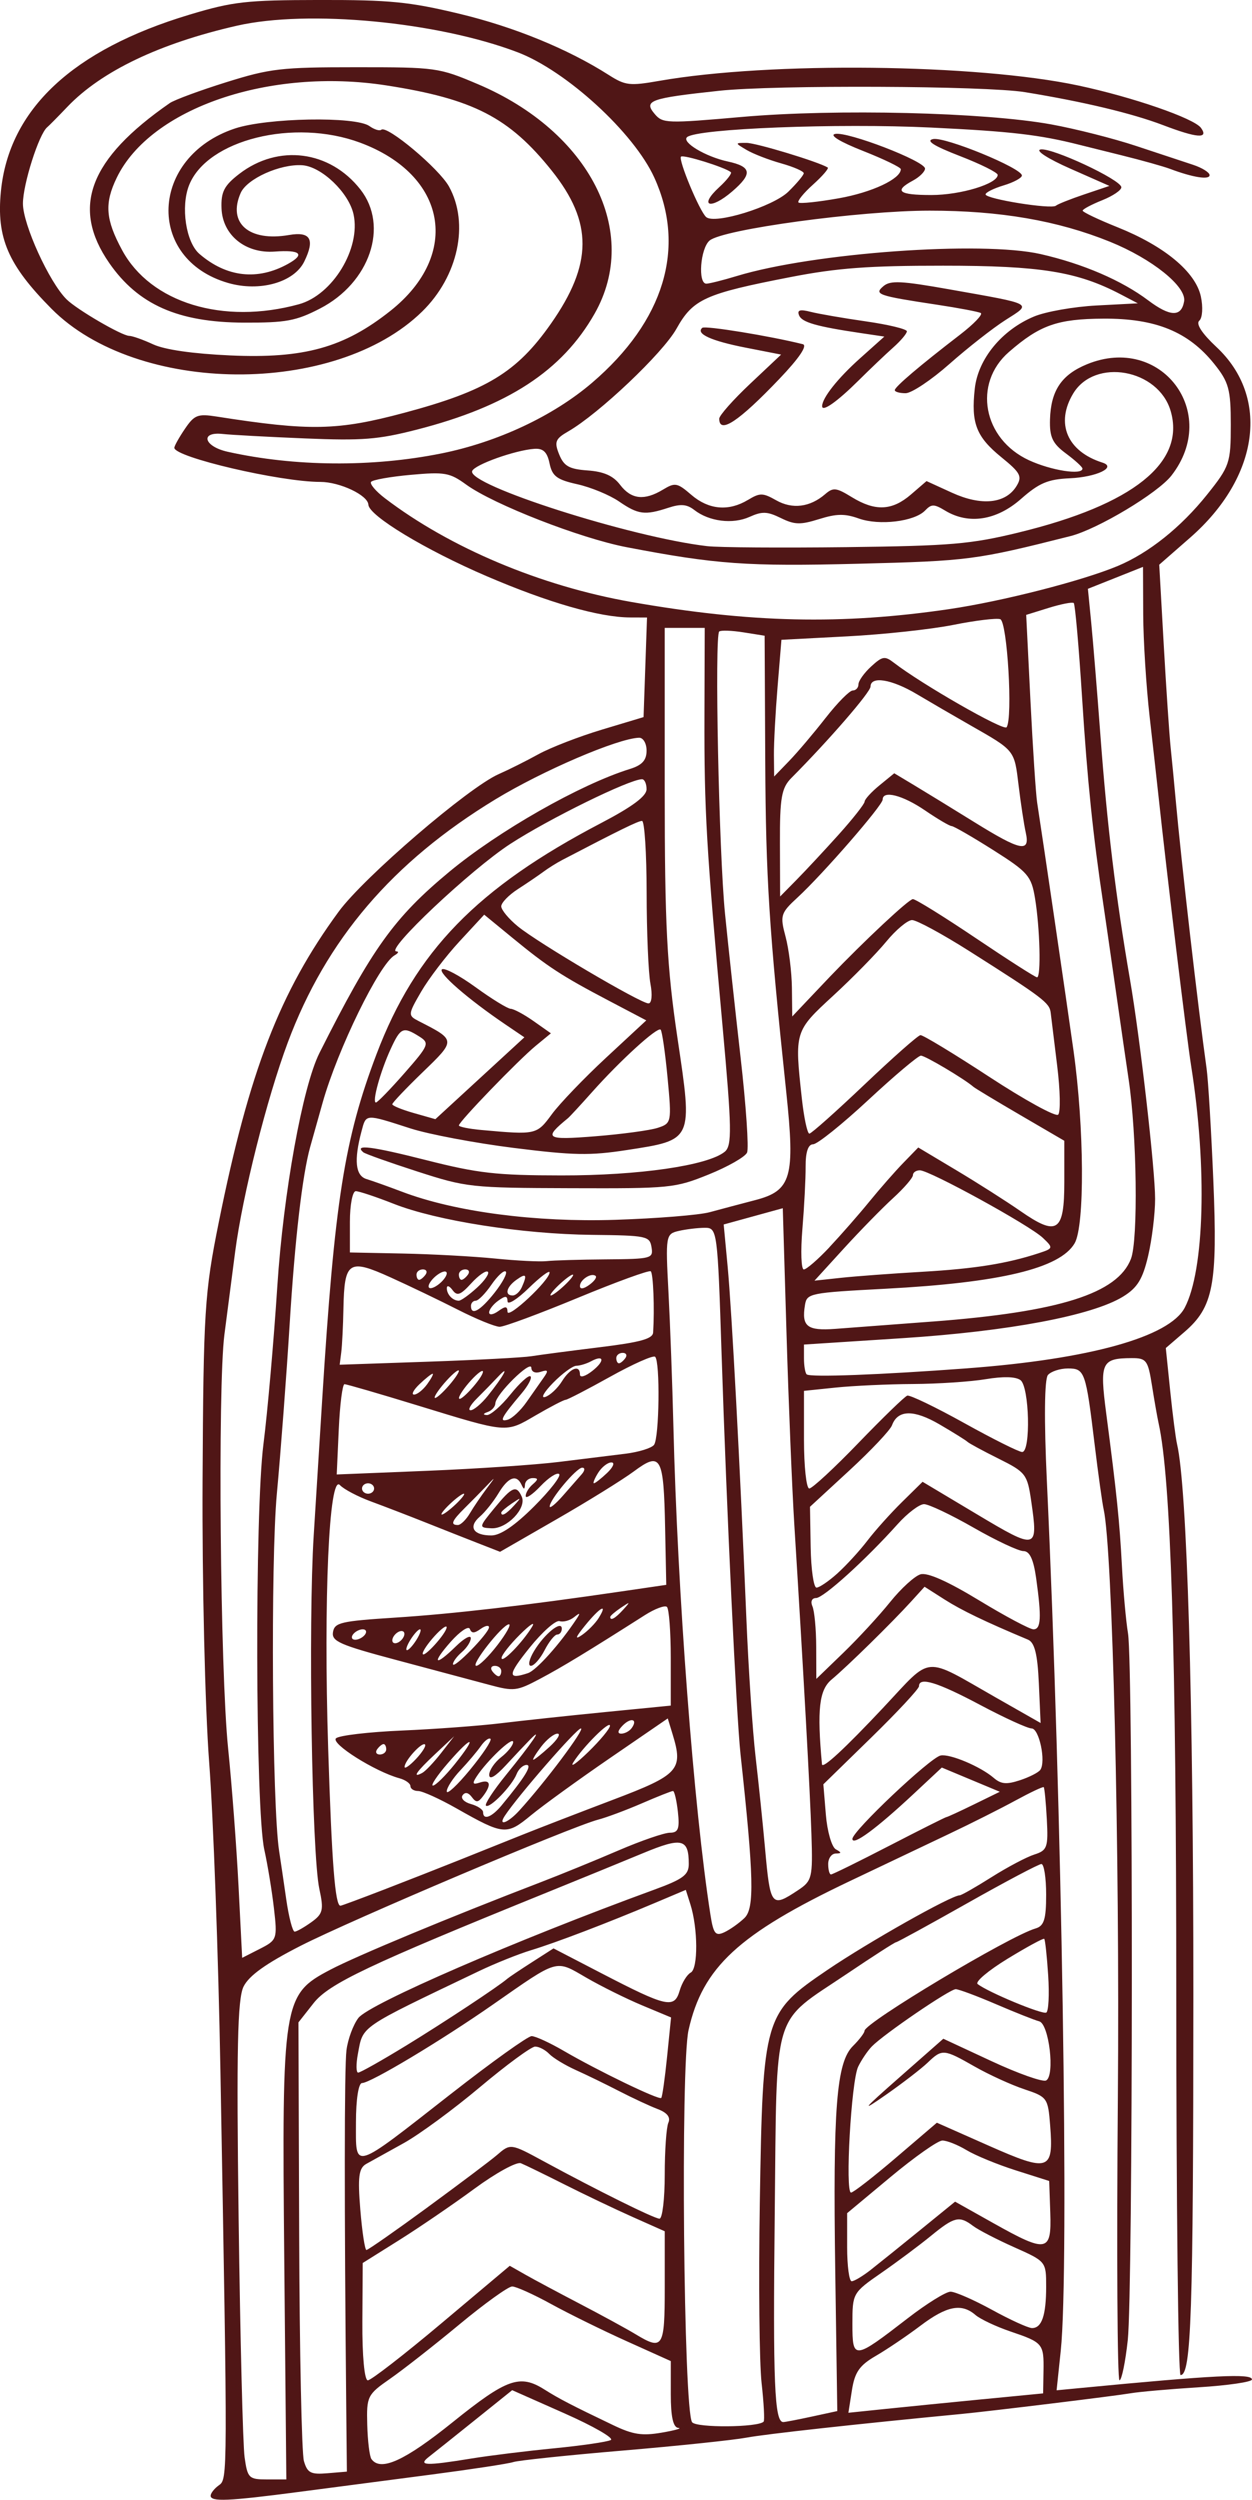 <?xml version="1.0" encoding="UTF-8" standalone="no"?>
<svg
   xmlns:dc="http://purl.org/dc/elements/1.1/"
   xmlns:cc="http://creativecommons.org/ns#"
   xmlns:rdf="http://www.w3.org/1999/02/22-rdf-syntax-ns#"
   xmlns:svg="http://www.w3.org/2000/svg"
   xmlns="http://www.w3.org/2000/svg"
   id="svg5294"
   version="1.1"
   viewBox="0 0 104.241 208.093"
   height="208.093mm"
   width="104.241mm">
  <defs
     id="defs5288" />
  <g
     transform="translate(-93.327,-13.848)"
     id="layer1">
    <path
       id="path5863"
       d="m 110.866,221.6 c 0,-0.21 0.307,-0.601 0.683,-0.869 0.739,-0.528 0.739,-0.456 0.129,-34.567 -0.171,-9.551 -0.592,-21.078 -0.936,-25.615 -0.344,-4.537 -0.592,-15.087 -0.549,-23.444 0.071,-14.105 0.167,-15.647 1.345,-21.491 2.538,-12.601 5.08,-19.188 9.984,-25.876 2.104,-2.87 10.808,-10.346 13.334,-11.453 0.807,-0.354 2.291,-1.097 3.299,-1.652 1.007,-0.555 3.389,-1.478 5.293,-2.05 l 3.461,-1.041 0.144,-4.145 0.144,-4.145 -1.404,-0.005 c -2.562,-0.009 -6.817,-1.233 -11.955,-3.439 -5.095,-2.187 -9.796,-5.029 -9.841,-5.949 -0.039,-0.789 -2.377,-1.895 -4.006,-1.895 -3.346,0 -12.149,-2.059 -12.149,-2.841 0,-0.154 0.397,-0.865 0.882,-1.578 0.79,-1.162 1.067,-1.268 2.646,-1.021 7.781,1.219 10.061,1.173 15.626,-0.316 6.831,-1.828 9.359,-3.364 12.196,-7.408 3.488,-4.973 3.509,-8.44 0.077,-12.74 -3.541,-4.436 -6.544,-5.983 -13.785,-7.104 -9.716,-1.503 -19.623,1.888 -22.433,7.679 -1.04,2.145 -0.943,3.473 0.445,6.039 2.371,4.385 8.407,6.231 14.717,4.501 2.809,-0.77 5.168,-4.649 4.55,-7.483 -0.394,-1.808 -2.669,-3.985 -4.274,-4.089 -1.839,-0.119 -4.6,1.124 -5.122,2.307 -1.108,2.511 0.689,4.075 4.024,3.501 1.791,-0.309 2.174,0.356 1.27,2.207 -0.848,1.738 -3.709,2.545 -6.336,1.787 -6.896,-1.989 -6.528,-10.498 0.556,-12.859 2.685,-0.895 10.05,-1.028 11.205,-0.203 0.404,0.288 0.848,0.426 0.987,0.306 0.473,-0.408 4.814,3.234 5.639,4.73 1.702,3.09 0.761,7.469 -2.234,10.4 -7.238,7.082 -23.732,6.96 -30.862,-0.227 -3.623,-3.653 -4.594,-5.904 -4.214,-9.774 0.67,-6.823 5.963,-11.782 15.698,-14.708 3.633,-1.092 4.707,-1.213 10.838,-1.223 5.854,-0.009 7.48,0.151 11.63,1.147 4.565,1.095 9.032,2.924 12.433,5.089 1.395,0.888 1.744,0.929 4.229,0.494 9.203,-1.61 26.405,-1.417 34.89,0.392 4.514,0.962 9.632,2.732 10.203,3.528 0.66,0.92 -0.325,0.848 -3.153,-0.23 -2.585,-0.985 -6.666,-1.96 -11.503,-2.747 -3.285,-0.534 -20.815,-0.613 -25.459,-0.115 -5.783,0.621 -6.318,0.814 -5.366,1.937 0.662,0.78 0.99,0.791 7.286,0.238 7.802,-0.685 20.196,-0.384 25.725,0.624 2.036,0.371 5.212,1.177 7.057,1.791 1.845,0.614 3.978,1.32 4.741,1.569 0.762,0.25 1.386,0.639 1.386,0.865 0,0.412 -1.396,0.192 -3.277,-0.517 -0.554,-0.209 -2.369,-0.718 -4.033,-1.13 -1.663,-0.413 -3.251,-0.808 -3.529,-0.878 -3.315,-0.841 -5.689,-1.117 -12.35,-1.437 -7.768,-0.374 -19.488,0.086 -20.313,0.796 -0.485,0.418 1.531,1.627 3.379,2.027 2,0.432 2.089,1.019 0.379,2.492 -1.824,1.571 -2.829,1.248 -1.087,-0.349 0.649,-0.595 1.085,-1.16 0.968,-1.255 -0.497,-0.406 -3.931,-1.475 -4.145,-1.291 -0.259,0.223 1.532,4.529 2.091,5.029 0.711,0.636 5.572,-0.865 6.847,-2.114 0.695,-0.681 1.271,-1.369 1.28,-1.53 0.009,-0.161 -0.835,-0.53 -1.874,-0.822 -1.04,-0.291 -2.338,-0.795 -2.885,-1.119 -0.982,-0.582 -0.982,-0.589 -0.01,-0.589 0.801,0 5.951,1.561 6.764,2.05 0.118,0.071 -0.432,0.712 -1.223,1.423 -0.791,0.711 -1.334,1.383 -1.206,1.493 0.128,0.11 1.638,-0.049 3.355,-0.354 2.763,-0.49 5.16,-1.615 5.16,-2.421 0,-0.154 -1.418,-0.838 -3.15,-1.522 -1.907,-0.752 -2.822,-1.31 -2.318,-1.414 1.047,-0.215 7.485,2.266 7.485,2.884 0,0.252 -0.454,0.702 -1.008,1 -1.614,0.868 -1.187,1.202 1.537,1.202 2.438,0 5.52,-0.936 5.52,-1.677 0,-0.194 -1.418,-0.9 -3.15,-1.57 -2.167,-0.838 -2.863,-1.278 -2.229,-1.412 0.988,-0.208 7.395,2.42 7.395,3.033 0,0.202 -0.68,0.572 -1.512,0.822 -0.832,0.25 -1.512,0.588 -1.512,0.752 0,0.379 5.485,1.26 5.856,0.94 0.152,-0.131 1.217,-0.555 2.366,-0.942 l 2.089,-0.704 -3.265,-1.442 c -1.856,-0.82 -2.923,-1.507 -2.472,-1.593 0.93,-0.176 6.673,2.504 6.73,3.14 0.021,0.239 -0.694,0.727 -1.589,1.085 -0.895,0.358 -1.63,0.749 -1.633,0.868 -0.003,0.119 1.307,0.743 2.912,1.386 3.896,1.561 6.484,3.709 6.929,5.752 0.193,0.886 0.135,1.795 -0.128,2.022 -0.302,0.26 0.224,1.067 1.425,2.189 4.479,4.179 3.562,10.843 -2.184,15.869 l -2.577,2.254 0.374,6.646 c 0.206,3.655 0.466,7.525 0.579,8.6 0.112,1.075 0.301,3.028 0.419,4.342 0.458,5.086 1.867,17.337 2.572,22.359 0.134,0.955 0.386,5.156 0.561,9.334 0.36,8.633 9.7e-4,10.517 -2.4,12.584 l -1.558,1.342 0.366,3.565 c 0.201,1.961 0.458,3.956 0.57,4.433 0.836,3.567 1.363,21.336 1.359,45.809 -0.006,26.599 -0.177,31.687 -1.067,31.687 -0.195,2e-5 -0.356,-14.311 -0.357,-31.802 -9.8e-4,-28.48 -0.447,-42.832 -1.471,-47.431 -0.106,-0.478 -0.355,-1.894 -0.553,-3.148 -0.331,-2.097 -0.465,-2.279 -1.687,-2.273 -2.518,0.013 -2.677,0.356 -2.123,4.588 0.881,6.728 1.112,8.982 1.313,12.771 0.107,2.03 0.333,4.529 0.503,5.554 0.436,2.641 0.418,54.809 -0.02,58.836 -0.2,1.836 -0.51,3.338 -0.69,3.338 -0.18,0 -0.24,-10.646 -0.135,-23.657 0.166,-20.416 -0.443,-45.533 -1.184,-48.846 -0.116,-0.52 -0.451,-2.931 -0.745,-5.357 -0.74,-6.121 -0.826,-6.366 -2.228,-6.366 -0.654,0 -1.403,0.244 -1.665,0.543 -0.291,0.332 -0.327,3.74 -0.091,8.792 1.257,26.923 1.876,65.605 1.159,72.425 l -0.347,3.3 1.958,-0.188 c 11.236,-1.079 14.308,-1.231 14.308,-0.711 0,0.203 -1.985,0.494 -4.411,0.647 -2.426,0.153 -4.978,0.376 -5.671,0.497 -1.248,0.217 -11.686,1.493 -14.114,1.726 -8.703,0.835 -16.267,1.668 -17.895,1.971 -1.109,0.206 -5.759,0.692 -10.334,1.079 -4.575,0.387 -8.658,0.816 -9.073,0.953 -0.416,0.137 -3.478,0.604 -6.805,1.039 -3.327,0.435 -8.317,1.087 -11.09,1.451 -5.875,0.77 -7.309,0.83 -7.309,0.307 z m 6.129,-19.559 c -0.205,-21.631 -0.123,-22.149 3.829,-24.227 2.19,-1.152 9.978,-4.389 17.515,-7.282 1.663,-0.638 4.574,-1.827 6.467,-2.642 1.893,-0.815 3.828,-1.481 4.298,-1.481 0.694,0 0.819,-0.328 0.663,-1.737 -0.106,-0.955 -0.289,-1.737 -0.408,-1.737 -0.119,0 -1.286,0.463 -2.593,1.029 -1.308,0.566 -2.945,1.177 -3.638,1.357 -2.223,0.578 -20.526,8.337 -24.771,10.501 -2.884,1.47 -4.296,2.479 -4.751,3.394 -0.506,1.018 -0.596,5.244 -0.411,19.32 0.13,9.909 0.354,18.848 0.497,19.862 0.245,1.738 0.354,1.845 1.868,1.845 l 1.607,1.3e-4 z m 5.163,12.559 c -0.17,-17.018 -0.164,-28.655 0.016,-30.089 0.114,-0.909 0.559,-2.115 0.989,-2.68 0.892,-1.173 13.117,-6.474 24.619,-10.675 2.419,-0.884 2.89,-1.233 2.891,-2.141 9.7e-4,-2.112 -0.567,-2.249 -3.789,-0.912 -1.65,0.685 -5.268,2.164 -8.041,3.289 -14.829,6.013 -18.127,7.577 -19.407,9.204 l -1.26,1.601 0.06,17.682 c 0.033,9.725 0.211,18.2 0.395,18.833 0.288,0.988 0.565,1.132 1.956,1.016 l 1.621,-0.135 z m 8.871,0.868 c 4.497,-3.617 5.578,-4.002 7.623,-2.713 1.241,0.782 2.256,1.308 5.735,2.973 1.639,0.784 2.394,0.9 4.033,0.62 1.109,-0.19 1.733,-0.368 1.386,-0.395 -0.432,-0.034 -0.63,-0.917 -0.63,-2.806 v -2.756 l -3.655,-1.646 c -2.01,-0.905 -4.85,-2.302 -6.311,-3.105 -1.461,-0.803 -2.919,-1.46 -3.24,-1.46 -0.321,0 -2.302,1.424 -4.401,3.165 -2.099,1.741 -4.698,3.777 -5.774,4.525 -1.879,1.306 -1.955,1.458 -1.892,3.821 0.036,1.354 0.193,2.639 0.349,2.856 0.761,1.06 2.759,0.153 6.777,-3.079 z m 1.544,3.034 c 1.479,-0.242 4.579,-0.624 6.888,-0.85 2.309,-0.226 4.434,-0.536 4.721,-0.689 0.288,-0.153 -1.442,-1.149 -3.844,-2.214 l -4.367,-1.936 -3.101,2.489 c -1.705,1.369 -3.433,2.748 -3.839,3.064 -0.939,0.732 -0.265,0.758 3.542,0.136 z m 24.333,-3.07 c 0.093,-0.1 0.016,-1.549 -0.17,-3.22 -0.187,-1.671 -0.254,-8.412 -0.148,-14.978 0.249,-15.507 0.336,-15.809 5.623,-19.399 3.416,-2.319 10.325,-6.216 11.02,-6.216 0.142,0 1.334,-0.68 2.648,-1.51 1.314,-0.831 2.918,-1.679 3.566,-1.885 1.075,-0.343 1.165,-0.597 1.039,-2.94 -0.076,-1.411 -0.192,-2.612 -0.258,-2.669 -0.066,-0.057 -1.124,0.443 -2.352,1.112 -1.228,0.669 -3.706,1.916 -5.509,2.771 -1.802,0.856 -5.545,2.635 -8.317,3.955 -9.235,4.396 -12.219,7.155 -13.393,12.384 -0.673,2.996 -0.414,31.654 0.295,32.642 0.345,0.48 5.503,0.44 5.957,-0.047 z m 4.019,-0.422 2.114,-0.458 -0.169,-11.59 c -0.199,-13.644 0.097,-17.431 1.469,-18.793 0.532,-0.529 0.968,-1.1 0.968,-1.269 0,-0.666 12.085,-7.898 14.24,-8.522 0.707,-0.205 0.882,-0.764 0.882,-2.81 0,-1.405 -0.178,-2.554 -0.395,-2.554 -0.217,0 -2.988,1.465 -6.158,3.256 -3.17,1.791 -5.846,3.256 -5.948,3.256 -0.101,0 -1.924,1.172 -4.05,2.605 -6.357,4.285 -5.855,2.613 -6.048,20.129 -0.153,13.957 -0.019,17.208 0.709,17.208 0.149,0 1.222,-0.206 2.385,-0.458 z m 14.211,-1.44 5.041,-0.49 0.031,-1.843 c 0.039,-2.293 -0.043,-2.391 -2.731,-3.303 -1.208,-0.41 -2.528,-1.031 -2.934,-1.381 -1.161,-1 -2.389,-0.759 -4.582,0.896 -1.117,0.843 -2.791,1.974 -3.72,2.513 -1.354,0.785 -1.748,1.353 -1.983,2.856 l -0.293,1.876 3.066,-0.318 c 1.686,-0.175 5.334,-0.538 8.107,-0.808 z m -45.034,-6.343 5.669,-4.768 1.284,0.73 c 0.706,0.402 2.758,1.5 4.56,2.44 1.802,0.94 3.879,2.073 4.615,2.518 2.294,1.386 2.443,1.15 2.443,-3.877 v -4.685 l -2.646,-1.178 c -1.456,-0.648 -4.007,-1.864 -5.671,-2.703 -1.663,-0.839 -3.31,-1.641 -3.659,-1.782 -0.349,-0.142 -2.084,0.809 -3.863,2.116 -1.776,1.306 -4.597,3.232 -6.268,4.281 l -3.04,1.907 -0.029,4.884 c -0.017,2.84 0.174,4.884 0.454,4.884 0.266,0 3.034,-2.145 6.152,-4.768 z m 38.814,-0.409 c 1.569,-1.212 3.168,-2.204 3.552,-2.204 0.384,0 1.936,0.679 3.448,1.508 1.512,0.83 3.008,1.513 3.325,1.52 0.822,0.016 1.188,-1.049 1.188,-3.452 0,-2.082 -0.01,-2.094 -2.646,-3.269 -1.456,-0.649 -3.005,-1.451 -3.442,-1.782 -1.144,-0.866 -1.549,-0.77 -3.504,0.828 -0.962,0.787 -2.827,2.178 -4.144,3.091 -2.369,1.644 -2.394,1.688 -2.394,4.229 0,3.027 0.105,3.017 4.617,-0.469 z m -3.074,-4.036 c 0.676,-0.53 2.529,-2.021 4.117,-3.313 l 2.888,-2.349 3.197,1.794 c 4.444,2.494 4.842,2.422 4.729,-0.86 l -0.091,-2.654 -2.772,-0.881 c -1.525,-0.484 -3.375,-1.244 -4.11,-1.688 -0.736,-0.444 -1.643,-0.803 -2.016,-0.798 -0.373,0.005 -2.309,1.368 -4.301,3.027 l -3.623,3.018 v 2.834 c 0,1.559 0.17,2.834 0.378,2.834 0.208,0 0.931,-0.434 1.607,-0.964 z m -36.904,-5.202 c 2.675,-1.959 5.27,-3.912 5.766,-4.341 1.126,-0.974 1.139,-0.973 3.887,0.52 4.47,2.427 9.215,4.778 9.644,4.778 0.241,0 0.437,-1.645 0.437,-3.655 0,-2.01 0.136,-3.961 0.303,-4.335 0.2,-0.449 -0.1,-0.834 -0.882,-1.131 -0.652,-0.248 -2.093,-0.918 -3.202,-1.49 -1.109,-0.572 -2.743,-1.367 -3.631,-1.766 -0.888,-0.4 -1.88,-1.002 -2.204,-1.338 -0.324,-0.336 -0.851,-0.611 -1.171,-0.611 -0.32,0 -2.39,1.52 -4.601,3.378 -2.211,1.858 -5.072,3.958 -6.358,4.667 -1.286,0.709 -2.684,1.485 -3.107,1.723 -0.621,0.351 -0.715,1.08 -0.493,3.799 0.151,1.851 0.381,3.365 0.511,3.365 0.13,0 2.425,-1.602 5.101,-3.561 z m 38.99,-4.123 3.402,-2.908 4.327,1.916 c 5.018,2.222 5.402,2.094 5.104,-1.702 -0.178,-2.275 -0.243,-2.365 -2.148,-2.999 -1.08,-0.36 -2.94,-1.209 -4.132,-1.888 -2.595,-1.477 -2.705,-1.486 -3.929,-0.317 -0.528,0.504 -2.094,1.709 -3.481,2.678 -2.126,1.485 -1.948,1.257 1.138,-1.459 l 3.658,-3.22 4.025,1.872 c 2.214,1.03 4.254,1.751 4.534,1.602 0.751,-0.4 0.245,-4.712 -0.577,-4.923 -0.374,-0.096 -1.991,-0.737 -3.593,-1.425 -1.602,-0.688 -3.113,-1.251 -3.356,-1.251 -0.501,0 -5.988,3.744 -6.979,4.762 -0.356,0.366 -0.871,1.127 -1.144,1.693 -0.576,1.192 -1.101,10.477 -0.592,10.477 0.188,0 1.873,-1.309 3.744,-2.908 z m -37.052,-5.31 c 3.381,-2.644 6.402,-4.807 6.714,-4.807 0.312,0 1.515,0.552 2.674,1.228 2.848,1.659 7.927,4.112 8.118,3.92 0.085,-0.085 0.303,-1.628 0.486,-3.429 l 0.331,-3.273 -2.406,-1.005 c -1.323,-0.553 -3.418,-1.592 -4.655,-2.309 -2.597,-1.507 -2.254,-1.606 -7.761,2.234 -4.323,3.014 -10.205,6.541 -10.907,6.541 -0.294,0 -0.506,1.37 -0.506,3.271 0,4.008 -0.401,4.128 7.912,-2.372 z m -3.755,-4.007 c 3.209,-1.965 7.713,-4.94 8.445,-5.578 0.139,-0.121 1.061,-0.738 2.049,-1.372 l 1.797,-1.152 4,2.074 c 5.435,2.818 6.061,2.958 6.502,1.447 0.193,-0.662 0.609,-1.341 0.925,-1.509 0.62,-0.33 0.601,-3.685 -0.032,-5.681 l -0.381,-1.202 -2.515,1.063 c -4,1.69 -8.279,3.324 -10.362,3.957 -1.058,0.321 -3.014,1.106 -4.348,1.744 -10.079,4.82 -9.628,4.512 -10.076,6.89 -0.161,0.857 -0.151,1.558 0.022,1.558 0.174,0 1.962,-1.008 3.973,-2.239 z m 53.476,-5.861 c -0.104,-1.604 -0.252,-2.971 -0.329,-3.038 -0.077,-0.066 -1.449,0.68 -3.049,1.657 -1.6,0.978 -2.723,1.925 -2.496,2.106 0.845,0.67 5.38,2.556 5.715,2.377 0.191,-0.102 0.263,-1.498 0.159,-3.102 z m -64.461,-5.567 c -0.165,-1.438 -0.526,-3.638 -0.803,-4.89 -0.746,-3.373 -0.799,-28.08 -0.072,-33.758 0.336,-2.627 0.856,-8.542 1.155,-13.145 0.505,-7.765 2.106,-16.628 3.508,-19.417 4.377,-8.707 6.214,-11.269 10.807,-15.081 4.105,-3.406 10.902,-7.275 15.043,-8.562 1.014,-0.315 1.386,-0.725 1.386,-1.527 0,-0.603 -0.284,-1.086 -0.63,-1.073 -1.791,0.065 -8.021,2.738 -11.957,5.13 -8.571,5.21 -14.089,11.673 -17.287,20.245 -1.747,4.684 -3.76,12.683 -4.379,17.404 -0.279,2.128 -0.683,5.237 -0.896,6.908 -0.563,4.404 -0.351,27.996 0.309,34.441 0.31,3.025 0.7,8.186 0.867,11.469 l 0.303,5.968 1.473,-0.749 c 1.432,-0.729 1.464,-0.821 1.173,-3.363 z m 39.178,0.791 c 0.84,-0.807 0.777,-3.414 -0.33,-13.607 -0.346,-3.19 -1.157,-20.297 -1.578,-33.321 -0.334,-10.327 -0.361,-10.528 -1.403,-10.522 -0.584,0.004 -1.56,0.121 -2.169,0.262 -1.076,0.249 -1.1,0.39 -0.851,5.095 0.141,2.662 0.325,7.672 0.41,11.135 0.338,13.888 1.7,31.857 3.086,40.703 0.246,1.57 0.418,1.787 1.146,1.451 0.471,-0.217 1.232,-0.755 1.69,-1.195 z M 119.26,173.849 c 0.959,-0.69 1.035,-1.011 0.655,-2.763 -0.623,-2.873 -0.929,-22.065 -0.469,-29.423 0.217,-3.462 0.534,-8.542 0.705,-11.288 1.032,-16.529 1.846,-21.711 4.526,-28.78 3.244,-8.559 8.373,-13.835 18.697,-19.233 2.604,-1.362 3.785,-2.24 3.785,-2.815 0,-0.46 -0.17,-0.835 -0.378,-0.834 -1.045,0.004 -7.717,3.279 -10.954,5.377 -3.304,2.142 -10.509,8.939 -9.494,8.955 0.226,0.003 0.157,0.15 -0.152,0.326 -1.269,0.72 -4.741,7.824 -5.99,12.258 -0.437,1.552 -0.904,3.213 -1.037,3.69 -0.655,2.35 -1.273,7.688 -1.71,14.761 -0.266,4.298 -0.745,10.648 -1.066,14.11 -0.523,5.644 -0.394,25.98 0.189,29.739 0.111,0.716 0.377,2.523 0.592,4.016 0.214,1.492 0.531,2.707 0.703,2.699 0.172,-0.007 0.801,-0.366 1.398,-0.795 z m 6.028,-2.701 c 1.91,-0.737 4.72,-1.84 6.245,-2.45 1.525,-0.611 3.907,-1.565 5.293,-2.12 1.386,-0.556 4.789,-1.87 7.561,-2.921 5.461,-2.07 5.842,-2.488 4.943,-5.432 l -0.406,-1.331 -4.789,3.286 c -2.634,1.808 -5.6,3.956 -6.592,4.773 -2.04,1.682 -2.277,1.66 -6.215,-0.573 -1.399,-0.794 -2.833,-1.443 -3.186,-1.443 -0.353,0 -0.642,-0.182 -0.642,-0.405 0,-0.223 -0.413,-0.518 -0.918,-0.656 -2.044,-0.559 -5.765,-2.908 -5.275,-3.331 0.274,-0.236 2.743,-0.525 5.487,-0.642 2.744,-0.118 6.464,-0.393 8.266,-0.612 1.802,-0.219 5.715,-0.638 8.695,-0.931 l 5.419,-0.533 v -3.97 c 0,-2.184 -0.145,-4.095 -0.321,-4.247 -0.177,-0.152 -1.003,0.157 -1.836,0.687 -4.818,3.067 -6.881,4.32 -8.722,5.296 -1.954,1.037 -2.17,1.061 -4.285,0.492 -1.225,-0.33 -4.675,-1.251 -7.666,-2.048 -4.737,-1.262 -5.42,-1.562 -5.293,-2.33 0.132,-0.793 0.653,-0.914 5.187,-1.206 4.825,-0.311 10.816,-1.004 18.842,-2.181 l 3.719,-0.545 -0.095,-4.745 c -0.119,-5.967 -0.344,-6.373 -2.605,-4.698 -0.943,0.699 -3.835,2.491 -6.426,3.982 l -4.711,2.711 -1.842,-0.719 c -1.013,-0.395 -2.976,-1.171 -4.362,-1.723 -1.386,-0.552 -3.428,-1.338 -4.537,-1.747 -1.109,-0.408 -2.276,-1.023 -2.593,-1.366 -0.904,-0.977 -1.371,9.505 -0.977,21.941 0.302,9.547 0.578,13.077 1.021,13.077 0.078,0 1.705,-0.603 3.615,-1.34 z m 34.467,0.057 c 1.188,-0.786 1.248,-1.032 1.132,-4.657 -0.115,-3.614 -0.666,-13.58 -1.424,-25.752 -0.186,-2.985 -0.479,-10.14 -0.65,-15.9 l -0.312,-10.473 -2.46,0.677 -2.46,0.677 0.329,3.5 c 0.347,3.698 1.036,16.65 1.561,29.332 0.173,4.179 0.518,9.356 0.768,11.505 0.249,2.149 0.603,5.568 0.785,7.598 0.435,4.842 0.523,4.954 2.732,3.492 z m 7.612,-3.709 c 2.541,-1.313 4.682,-2.388 4.757,-2.388 0.075,0 1.106,-0.474 2.291,-1.054 l 2.155,-1.054 -2.414,-1.008 -2.414,-1.008 -2.336,2.182 c -3.12,2.915 -5.108,4.377 -5.108,3.756 0,-0.646 6.47,-6.761 7.344,-6.942 0.769,-0.159 3.322,0.917 4.419,1.862 0.609,0.524 1.062,0.566 2.18,0.2 0.776,-0.254 1.541,-0.643 1.699,-0.863 0.49,-0.682 -0.091,-3.452 -0.724,-3.452 -0.329,0 -2.254,-0.879 -4.277,-1.954 -3.579,-1.901 -5.096,-2.365 -5.096,-1.56 0,0.217 -1.792,2.142 -3.982,4.28 l -3.982,3.886 0.21,2.537 c 0.115,1.395 0.49,2.69 0.832,2.877 0.491,0.269 0.489,0.342 -0.009,0.347 -0.347,0.004 -0.63,0.397 -0.63,0.875 0,0.478 0.105,0.868 0.232,0.868 0.128,0 2.312,-1.075 4.853,-2.388 z m -30.804,-2.931 c 2.151,-2.358 5.511,-6.838 5.129,-6.838 -0.355,0 -5.229,5.597 -6.333,7.272 -0.601,0.913 0.258,0.603 1.204,-0.434 z m -1.46,-0.448 c 1.918,-2.313 2.558,-3.351 2.066,-3.351 -0.29,0 -0.663,0.342 -0.828,0.76 -0.39,0.988 -2.243,2.897 -2.553,2.63 -0.132,-0.113 0.62,-1.265 1.671,-2.558 2.148,-2.644 3.148,-4.107 2.034,-2.977 -0.367,0.372 -1.289,1.349 -2.048,2.171 -0.881,0.953 -1.383,1.243 -1.386,0.801 -0.003,-0.381 0.448,-1.046 1.003,-1.478 0.554,-0.432 1,-1 0.99,-1.261 -0.019,-0.49 -2.171,1.547 -3.043,2.88 -0.386,0.59 -0.327,0.696 0.277,0.496 0.876,-0.289 0.983,0.188 0.256,1.142 -0.412,0.54 -0.572,0.551 -0.937,0.062 -0.284,-0.379 -0.556,-0.429 -0.763,-0.14 -0.177,0.247 0.135,0.574 0.693,0.727 0.559,0.153 1.015,0.46 1.015,0.682 0,0.692 0.72,0.421 1.555,-0.586 z m -0.937,-5.522 c -0.127,-0.119 -0.489,0.151 -0.803,0.601 -0.314,0.45 -1.081,1.357 -1.705,2.016 -0.624,0.659 -1.134,1.448 -1.134,1.753 0,0.305 0.872,-0.505 1.937,-1.799 1.065,-1.294 1.833,-2.451 1.705,-2.571 z m -2.98,2.11 c 1.926,-2.396 1.505,-2.478 -0.552,-0.108 -0.91,1.048 -1.477,1.899 -1.26,1.889 0.217,-0.009 1.032,-0.811 1.812,-1.781 z m -1.133,-0.929 1.088,-1.398 -1.569,1.47 c -1.581,1.481 -1.975,2.054 -1.088,1.582 0.264,-0.141 0.97,-0.885 1.569,-1.654 z m -1.342,-0.715 c -0.257,-0.223 -1.677,1.332 -1.7,1.862 -0.009,0.206 0.418,-0.087 0.949,-0.651 0.531,-0.564 0.869,-1.108 0.751,-1.21 z m 15.402,-1.551 c 0.019,-0.507 -2.263,1.768 -3.05,3.039 -0.295,0.478 0.266,0.087 1.248,-0.868 0.982,-0.955 1.793,-1.932 1.802,-2.171 z m 22.802,-1.564 c 4.09,-4.352 3.198,-4.28 9.376,-0.763 l 3.676,2.092 -0.147,-3.31 c -0.107,-2.418 -0.351,-3.395 -0.903,-3.627 -3.573,-1.498 -5.537,-2.443 -6.952,-3.346 l -1.659,-1.058 -1.113,1.224 c -1.613,1.774 -5.339,5.428 -6.621,6.494 -1.043,0.866 -1.228,2.49 -0.808,7.059 0.039,0.421 1.876,-1.278 5.153,-4.765 z m -27.821,3.301 c 0.651,-0.597 0.944,-1.085 0.65,-1.085 -0.294,0 -0.906,0.488 -1.36,1.085 -0.454,0.597 -0.747,1.085 -0.65,1.085 0.097,0 0.709,-0.488 1.36,-1.085 z m -13.61,0.217 c 0,-0.239 -0.1,-0.434 -0.222,-0.434 -0.122,0 -0.362,0.195 -0.534,0.434 -0.171,0.239 -0.071,0.434 0.222,0.434 0.294,0 0.534,-0.195 0.534,-0.434 z m 20.436,-1.765 c 0.543,-0.756 -0.075,-0.916 -0.767,-0.199 -0.398,0.413 -0.436,0.662 -0.102,0.662 0.295,0 0.686,-0.208 0.868,-0.463 z m -10.858,-4.747 c 0,-0.239 -0.24,-0.434 -0.534,-0.434 -0.294,0 -0.394,0.195 -0.222,0.434 0.171,0.239 0.412,0.434 0.534,0.434 0.122,0 0.222,-0.195 0.222,-0.434 z m 2.228,0.17 c 0.691,-0.228 2.667,-2.434 4.042,-4.512 0.338,-0.511 0.293,-0.542 -0.209,-0.142 -0.352,0.28 -0.895,0.427 -1.208,0.328 -0.313,-0.1 -1.433,0.893 -2.489,2.205 -1.845,2.292 -1.871,2.695 -0.136,2.122 z m 0.498,-1.83 c 0.863,-1.438 2.315,-2.608 2.315,-1.867 0,0.268 -0.171,0.487 -0.381,0.487 -0.21,0 -0.682,0.586 -1.05,1.302 -0.368,0.716 -0.883,1.302 -1.144,1.302 -0.261,0 -0.144,-0.551 0.261,-1.226 z m 29.65,-4.085 c 0.907,-1.13 2.047,-2.169 2.532,-2.309 0.579,-0.167 2.256,0.579 4.866,2.163 2.19,1.33 4.232,2.417 4.536,2.417 0.629,0 0.681,-0.973 0.227,-4.233 -0.223,-1.597 -0.541,-2.279 -1.062,-2.279 -0.409,0 -2.28,-0.879 -4.156,-1.954 -1.877,-1.075 -3.73,-1.954 -4.119,-1.954 -0.389,0 -1.379,0.75 -2.201,1.667 -2.672,2.981 -6.171,6.148 -6.792,6.148 -0.346,0 -0.476,0.295 -0.301,0.687 0.168,0.378 0.311,1.892 0.316,3.365 l 0.01,2.678 2.247,-2.171 c 1.236,-1.194 2.989,-3.095 3.896,-4.225 z m -33.398,2.109 c 0.007,-0.208 -0.305,-0.151 -0.694,0.127 -0.537,0.384 -0.754,0.384 -0.902,0.001 -0.107,-0.277 -0.821,0.203 -1.587,1.067 -1.633,1.844 -1.334,2.106 0.432,0.378 0.671,-0.657 1.227,-0.964 1.236,-0.682 0.009,0.281 -0.324,0.805 -0.74,1.163 -0.416,0.358 -0.75,0.812 -0.743,1.008 0.018,0.463 2.979,-2.562 2.997,-3.061 z m 0.71,1.464 c 0.734,-0.955 1.161,-1.729 0.949,-1.72 -0.544,0.023 -3.242,3.457 -2.716,3.457 0.238,0 1.033,-0.781 1.767,-1.737 z m 2.879,-1.52 c 0.287,-0.478 -0.167,-0.185 -1.009,0.651 -0.842,0.836 -1.532,1.715 -1.533,1.954 -0.003,0.499 1.765,-1.313 2.542,-2.605 z m -7.115,0.05 c 0.006,-0.211 -0.442,0.113 -0.997,0.72 -0.554,0.607 -1.003,1.268 -0.997,1.47 0.015,0.474 1.979,-1.683 1.994,-2.189 z m -2.509,1.035 c 0.297,-0.478 0.426,-0.868 0.288,-0.868 -0.139,0 -0.495,0.391 -0.792,0.868 -0.297,0.478 -0.426,0.868 -0.288,0.868 0.139,0 0.495,-0.391 0.792,-0.868 z m -1.008,-0.485 c 0,-0.239 -0.227,-0.313 -0.504,-0.166 -0.277,0.148 -0.504,0.464 -0.504,0.702 0,0.239 0.227,0.313 0.504,0.166 0.277,-0.148 0.504,-0.464 0.504,-0.702 z m -3.277,0.051 c 0.171,-0.239 0.085,-0.434 -0.193,-0.434 -0.277,0 -0.644,0.195 -0.816,0.434 -0.171,0.239 -0.085,0.434 0.193,0.434 0.277,0 0.644,-0.195 0.816,-0.434 z m 19.452,-1.375 c 0.798,-1.285 0.119,-0.913 -1.125,0.616 -0.815,1.001 -0.89,1.232 -0.259,0.795 0.489,-0.339 1.112,-0.973 1.384,-1.411 z m 2.035,-0.687 c 0.627,-0.689 0.609,-0.704 -0.19,-0.164 -0.485,0.328 -0.882,0.67 -0.882,0.76 0,0.357 0.414,0.127 1.072,-0.596 z m 17.854,-3.039 c 0.728,-0.657 1.846,-1.878 2.484,-2.713 0.638,-0.836 1.932,-2.28 2.877,-3.21 l 1.718,-1.691 4.514,2.698 c 5.029,3.005 5.121,2.982 4.528,-1.11 -0.321,-2.213 -0.457,-2.39 -2.696,-3.504 -1.297,-0.645 -2.472,-1.281 -2.61,-1.412 -0.139,-0.132 -1.181,-0.781 -2.316,-1.444 -2.151,-1.256 -3.486,-1.233 -3.966,0.07 -0.149,0.405 -1.746,2.096 -3.549,3.759 l -3.278,3.023 0.056,3.365 c 0.031,1.851 0.249,3.365 0.485,3.365 0.236,0 1.025,-0.537 1.753,-1.194 z m -25.269,-5.561 c 1.33,-1.327 2.271,-2.541 2.09,-2.696 -0.181,-0.156 -0.878,0.295 -1.549,1.002 -0.671,0.707 -1.228,1.08 -1.238,0.83 -0.01,-0.251 0.254,-0.69 0.587,-0.977 0.47,-0.405 0.47,-0.521 0,-0.521 -0.333,0 -0.623,0.244 -0.645,0.543 -0.032,0.434 -0.091,0.434 -0.294,0 -0.414,-0.884 -1.103,-0.625 -1.91,0.719 -0.417,0.694 -1.117,1.571 -1.557,1.95 -0.987,0.85 -0.548,1.564 0.962,1.564 0.75,0 1.953,-0.817 3.553,-2.413 z m -3.303,0.143 c 1.477,-1.801 1.836,-1.951 2.28,-0.956 0.428,0.961 -1.243,2.698 -2.531,2.631 -1.06,-0.055 -1.056,-0.082 0.251,-1.675 z m 1.644,-0.226 c 0.627,-0.689 0.609,-0.704 -0.19,-0.164 -0.485,0.328 -0.882,0.67 -0.882,0.76 0,0.357 0.414,0.127 1.072,-0.596 z m -3.681,0.651 c 0.318,-0.537 0.946,-1.465 1.396,-2.062 0.764,-1.013 0.764,-1.027 -0.013,-0.217 -0.457,0.478 -1.276,1.309 -1.819,1.848 -1.078,1.07 -1.214,1.408 -0.565,1.408 0.233,0 0.683,-0.44 1,-0.977 z m -1.172,-0.76 c 0.502,-0.478 0.799,-0.868 0.66,-0.868 -0.139,0 -0.663,0.391 -1.164,0.868 -0.502,0.478 -0.799,0.868 -0.66,0.868 0.139,0 0.663,-0.391 1.164,-0.868 z m 10.486,-2.496 c 0.262,-0.298 0.278,-0.541 0.036,-0.54 -0.483,0.004 -2.708,2.657 -2.708,3.23 0,0.197 0.494,-0.206 1.098,-0.895 0.604,-0.689 1.312,-1.497 1.574,-1.795 z m -17.291,1.194 c 0,-0.239 -0.227,-0.434 -0.504,-0.434 -0.277,0 -0.504,0.195 -0.504,0.434 0,0.239 0.227,0.434 0.504,0.434 0.277,0 0.504,-0.195 0.504,-0.434 z m 40.333,-3.799 c 2.015,-2.089 3.841,-3.859 4.057,-3.932 0.216,-0.073 2.347,0.952 4.736,2.279 2.388,1.327 4.561,2.413 4.829,2.413 0.734,0 0.603,-5.454 -0.144,-5.987 -0.408,-0.291 -1.431,-0.316 -2.898,-0.072 -1.248,0.208 -3.97,0.388 -6.049,0.4 -2.079,0.012 -4.971,0.146 -6.427,0.296 l -2.646,0.274 v 4.064 c 0,2.235 0.198,4.064 0.44,4.064 0.242,0 2.088,-1.709 4.103,-3.799 z m -20.926,2.496 c 0.502,-0.478 0.658,-0.868 0.348,-0.868 -0.31,0 -0.807,0.391 -1.104,0.868 -0.297,0.478 -0.453,0.868 -0.348,0.868 0.105,0 0.602,-0.391 1.104,-0.868 z m -4.033,-0.908 c 1.941,-0.24 4.436,-0.548 5.545,-0.684 1.109,-0.136 2.183,-0.468 2.387,-0.739 0.44,-0.584 0.517,-6.963 0.089,-7.332 -0.163,-0.141 -1.848,0.608 -3.743,1.664 -1.895,1.056 -3.565,1.92 -3.71,1.92 -0.145,0 -1.263,0.58 -2.484,1.29 -2.54,1.476 -2.26,1.5 -9.874,-0.833 -3.158,-0.968 -5.88,-1.759 -6.049,-1.758 -0.169,4.3e-4 -0.384,1.692 -0.477,3.758 l -0.17,3.757 7.479,-0.303 c 4.114,-0.167 9.067,-0.5 11.008,-0.74 z m -2.685,-4.983 c 0.488,-0.7 1.127,-1.61 1.42,-2.023 0.427,-0.6 0.38,-0.699 -0.235,-0.496 -0.453,0.15 -0.773,0.012 -0.781,-0.335 -0.016,-0.7 -2.978,2.221 -2.997,2.956 -0.007,0.279 -0.297,0.605 -0.644,0.725 -0.383,0.133 -0.41,0.232 -0.069,0.253 0.309,0.019 1.193,-0.751 1.965,-1.71 0.772,-0.959 1.524,-1.641 1.671,-1.514 0.147,0.127 -0.185,0.765 -0.737,1.419 -1.687,1.996 -1.904,2.406 -1.158,2.192 0.373,-0.107 1.078,-0.767 1.565,-1.467 z m -3.229,-0.513 c 1.306,-1.624 1.893,-2.698 0.89,-1.628 -0.448,0.478 -1.257,1.308 -1.798,1.845 -0.541,0.537 -0.775,0.977 -0.518,0.977 0.257,0 0.898,-0.537 1.426,-1.194 z m -2.403,-2.081 c 0,-0.174 -0.454,0.181 -1.008,0.788 -0.554,0.607 -1.008,1.246 -1.008,1.42 0,0.174 0.454,-0.181 1.008,-0.788 0.554,-0.607 1.008,-1.246 1.008,-1.42 z m 2.005,0.068 c 0.006,-0.211 -0.442,0.113 -0.997,0.72 -0.554,0.607 -1.003,1.268 -0.997,1.47 0.015,0.474 1.979,-1.683 1.994,-2.189 z m 6.579,0.795 c 0.692,-1.114 1.498,-1.416 1.498,-0.561 0,0.284 0.439,0.159 1.011,-0.287 1.079,-0.841 1.012,-1.409 -0.096,-0.812 -0.365,0.197 -0.913,0.363 -1.218,0.369 -0.305,0.006 -1.177,0.647 -1.937,1.424 -0.76,0.777 -1.053,1.304 -0.65,1.171 0.402,-0.133 1.029,-0.72 1.392,-1.304 z m -11.221,0.24 c 0.346,-0.478 0.549,-0.868 0.451,-0.868 -0.098,0 -0.589,0.391 -1.091,0.868 -0.502,0.478 -0.705,0.868 -0.451,0.868 0.254,0 0.744,-0.391 1.091,-0.868 z m 44.98,-1.322 c 10.168,-0.759 16.804,-2.607 18.089,-5.038 1.647,-3.114 1.877,-11.7 0.538,-20.123 -0.38,-2.391 -2.033,-16.052 -2.731,-22.576 -0.115,-1.075 -0.442,-4.005 -0.727,-6.512 -0.285,-2.507 -0.525,-6.337 -0.534,-8.51 l -0.017,-3.952 -2.294,0.913 -2.294,0.913 0.277,2.822 c 0.152,1.552 0.495,5.753 0.762,9.334 0.565,7.582 1.278,13.467 2.471,20.405 0.841,4.888 2.086,15.765 2.086,18.218 0,1.243 -0.26,3.373 -0.577,4.735 -0.455,1.953 -0.897,2.672 -2.092,3.405 -2.58,1.582 -9.505,2.887 -18.376,3.461 l -8.191,0.53 v 1.143 c 0,0.629 0.103,1.231 0.228,1.339 0.298,0.257 6.126,0.036 13.382,-0.505 z m -36.294,-1.006 c 0.693,-0.112 3.245,-0.447 5.671,-0.745 3.394,-0.416 4.421,-0.699 4.454,-1.23 0.125,-1.986 0.011,-4.912 -0.198,-5.092 -0.131,-0.113 -2.861,0.88 -6.065,2.207 -3.205,1.327 -6.135,2.412 -6.512,2.412 -0.377,0 -1.934,-0.635 -3.459,-1.411 -1.526,-0.776 -4.069,-1.997 -5.653,-2.713 -3.461,-1.565 -3.823,-1.323 -3.898,2.605 -0.027,1.433 -0.109,3.071 -0.181,3.641 l -0.131,1.036 7.356,-0.253 c 4.046,-0.139 7.923,-0.345 8.616,-0.457 z m 7.813,0.157 c 0.171,-0.239 0.071,-0.434 -0.222,-0.434 -0.294,0 -0.534,0.195 -0.534,0.434 0,0.239 0.1,0.434 0.222,0.434 0.122,0 0.362,-0.195 0.534,-0.434 z m 25.577,-3.041 c 10.561,-0.799 15.412,-2.333 16.519,-5.223 0.609,-1.588 0.493,-10.386 -0.197,-14.963 -0.144,-0.955 -0.625,-4.276 -1.068,-7.381 -0.444,-3.104 -0.909,-6.328 -1.035,-7.163 -0.861,-5.728 -1.331,-10.294 -1.763,-17.104 -0.272,-4.29 -0.587,-7.88 -0.701,-7.978 -0.114,-0.098 -1.051,0.084 -2.083,0.404 l -1.876,0.583 0.356,7.163 c 0.196,3.94 0.447,7.75 0.557,8.466 0.517,3.346 2.394,16.142 3.024,20.622 0.9,6.395 0.948,14.61 0.094,16.064 -1.224,2.084 -6.18,3.274 -15.73,3.778 -6.337,0.335 -6.559,0.379 -6.719,1.354 -0.294,1.789 0.178,2.161 2.522,1.987 1.199,-0.089 4.844,-0.363 8.099,-0.61 z m -35.388,-0.811 c 0.02,0.638 3.49,-2.607 3.502,-3.275 0.004,-0.219 -0.777,0.367 -1.736,1.302 -0.959,0.935 -1.753,1.432 -1.764,1.105 -0.017,-0.48 -0.168,-0.491 -0.777,-0.055 -0.416,0.297 -0.756,0.736 -0.756,0.975 0,0.242 0.334,0.195 0.756,-0.106 0.609,-0.436 0.76,-0.425 0.775,0.055 z m -1.08,-1.588 c 0.664,-0.839 1.083,-1.633 0.931,-1.764 -0.152,-0.131 -0.687,0.362 -1.19,1.095 -0.503,0.733 -1.092,1.333 -1.309,1.333 -0.217,0 -0.395,0.195 -0.395,0.434 0,0.842 0.769,0.411 1.963,-1.098 z m -1.461,-0.42 c 0.65,-0.596 1.056,-1.192 0.901,-1.325 -0.154,-0.133 -0.774,0.298 -1.377,0.958 -0.9,0.986 -1.179,1.087 -1.562,0.566 -0.256,-0.349 -0.469,-0.423 -0.474,-0.164 -0.009,0.525 0.489,1.049 0.997,1.049 0.183,0 0.864,-0.488 1.514,-1.084 z m 3.729,-0.037 c 0.473,-1.062 0.371,-1.202 -0.45,-0.616 -0.838,0.599 -1.003,1.302 -0.306,1.302 0.248,0 0.588,-0.309 0.756,-0.687 z m 3.582,-0.182 c 0.502,-0.478 0.799,-0.868 0.66,-0.868 -0.139,0 -0.663,0.391 -1.164,0.868 -0.502,0.478 -0.799,0.868 -0.66,0.868 0.139,0 0.663,-0.391 1.164,-0.868 z m -9.83,-0.975 c 0,-0.242 -0.334,-0.195 -0.756,0.106 -0.416,0.297 -0.756,0.736 -0.756,0.975 0,0.242 0.334,0.195 0.756,-0.106 0.416,-0.297 0.756,-0.736 0.756,-0.975 z m 12.396,0.218 c -0.35,-0.301 -1.306,0.311 -1.306,0.835 0,0.288 0.289,0.255 0.768,-0.087 0.423,-0.302 0.664,-0.639 0.538,-0.748 z m -14.16,-0.112 c 0.171,-0.239 0.071,-0.434 -0.222,-0.434 -0.294,0 -0.534,0.195 -0.534,0.434 0,0.239 0.1,0.434 0.222,0.434 0.122,0 0.362,-0.195 0.534,-0.434 z m 3.529,0 c 0.171,-0.239 0.071,-0.434 -0.222,-0.434 -0.294,0 -0.534,0.195 -0.534,0.434 0,0.239 0.1,0.434 0.222,0.434 0.122,0 0.362,-0.195 0.534,-0.434 z m 37.806,-0.234 c 4.387,-0.253 7.062,-0.679 9.707,-1.545 1.228,-0.402 1.238,-0.439 0.354,-1.28 -1.102,-1.049 -9.434,-5.624 -10.242,-5.624 -0.317,0 -0.576,0.181 -0.576,0.403 0,0.222 -0.743,1.082 -1.651,1.911 -0.908,0.829 -2.752,2.715 -4.098,4.19 l -2.447,2.683 2.208,-0.238 c 1.214,-0.131 4.249,-0.356 6.744,-0.5 z m -7.713,-2.045 c 0.953,-1.015 2.451,-2.724 3.327,-3.799 0.876,-1.075 2.151,-2.528 2.833,-3.229 l 1.239,-1.276 3.182,1.902 c 1.75,1.046 4.143,2.57 5.319,3.386 3.077,2.138 3.66,1.75 3.66,-2.435 V 108.809 l -3.655,-2.133 c -2.01,-1.173 -3.768,-2.232 -3.907,-2.353 -0.76,-0.662 -4.026,-2.602 -4.377,-2.6 -0.226,10e-4 -2.197,1.662 -4.378,3.69 -2.182,2.028 -4.251,3.688 -4.599,3.688 -0.41,0 -0.629,0.65 -0.622,1.845 0.006,1.015 -0.116,3.359 -0.269,5.21 -0.154,1.851 -0.101,3.365 0.118,3.365 0.219,0 1.177,-0.83 2.131,-1.845 z m -18.59,1.009 c 3.79,-0.031 3.935,-0.07 3.781,-1.009 -0.153,-0.93 -0.389,-0.979 -4.95,-1.03 -5.852,-0.065 -12.928,-1.172 -16.512,-2.584 -1.47,-0.579 -2.893,-1.053 -3.162,-1.053 -0.269,0 -0.489,1.148 -0.489,2.551 v 2.551 l 4.411,0.089 c 2.426,0.049 5.885,0.237 7.687,0.418 1.802,0.181 3.73,0.277 4.285,0.214 0.554,-0.063 2.782,-0.13 4.95,-0.147 z m 8.61,-3.922 c 0.86,-0.234 2.573,-0.689 3.808,-1.011 3.014,-0.785 3.33,-1.887 2.581,-8.992 -1.436,-13.618 -1.702,-17.819 -1.75,-27.569 l -0.051,-10.42 -1.764,-0.28 c -0.97,-0.154 -1.878,-0.186 -2.016,-0.071 -0.399,0.331 -0.028,18.378 0.483,23.499 0.255,2.55 0.837,7.92 1.293,11.933 0.457,4.013 0.7,7.588 0.541,7.945 -0.159,0.357 -1.596,1.177 -3.194,1.822 -2.811,1.134 -3.182,1.171 -11.474,1.143 -8.335,-0.029 -8.685,-0.067 -12.791,-1.393 -2.322,-0.75 -4.345,-1.47 -4.495,-1.599 -0.795,-0.685 0.684,-0.501 5.206,0.646 4.36,1.106 5.849,1.275 11.291,1.282 6.461,0.008 12.195,-0.823 13.6,-1.972 0.615,-0.502 0.589,-1.95 -0.186,-10.481 -1.349,-14.844 -1.528,-17.917 -1.504,-25.853 l 0.022,-7.272 h -1.665 -1.665 v 13.506 c 0,11.194 0.182,14.728 1.063,20.644 1.275,8.561 1.319,8.463 -4.228,9.317 -3.064,0.472 -4.422,0.446 -9.408,-0.179 -3.205,-0.402 -7.074,-1.132 -8.599,-1.623 -3.797,-1.223 -3.683,-1.229 -4.071,0.231 -0.645,2.426 -0.512,3.704 0.416,3.985 0.485,0.147 1.812,0.621 2.948,1.052 4.412,1.677 11.111,2.558 17.795,2.339 3.438,-0.112 6.954,-0.396 7.813,-0.63 z m -4.315,-7.025 c 1.152,-0.373 1.171,-0.467 0.821,-4.176 -0.197,-2.087 -0.457,-3.887 -0.578,-4 -0.27,-0.252 -3.356,2.559 -5.706,5.198 -0.957,1.075 -1.859,2.051 -2.005,2.171 -2.077,1.701 -1.869,1.838 2.276,1.508 2.207,-0.176 4.543,-0.491 5.191,-0.701 z m -8.814,-1.133 c 0.659,-0.895 2.698,-3.02 4.531,-4.72 l 3.332,-3.092 -3.138,-1.65 c -3.915,-2.058 -5.063,-2.807 -8.007,-5.224 l -2.348,-1.927 -2.056,2.224 c -1.131,1.223 -2.569,3.109 -3.196,4.19 -1.102,1.9 -1.108,1.982 -0.199,2.447 3.108,1.589 3.107,1.57 0.341,4.241 -1.399,1.352 -2.544,2.557 -2.544,2.68 0,0.122 0.807,0.452 1.794,0.732 l 1.794,0.51 3.705,-3.407 3.705,-3.407 -1.592,-1.079 c -3.098,-2.1 -5.614,-4.285 -5.273,-4.579 0.19,-0.164 1.451,0.505 2.802,1.486 1.351,0.981 2.668,1.791 2.928,1.799 0.259,0.009 1.118,0.471 1.908,1.028 l 1.436,1.012 -1.257,1.035 c -1.458,1.2 -6.404,6.323 -6.404,6.633 0,0.115 0.851,0.287 1.89,0.38 4.548,0.41 4.588,0.401 5.849,-1.312 z m 26.034,-2.473 c 2.357,-2.242 4.452,-4.092 4.656,-4.112 0.204,-0.02 2.783,1.543 5.731,3.472 2.948,1.929 5.529,3.346 5.736,3.148 0.207,-0.198 0.171,-2.021 -0.08,-4.051 -0.251,-2.03 -0.496,-4.028 -0.543,-4.441 -0.095,-0.82 -0.655,-1.243 -6.755,-5.111 -2.26,-1.433 -4.415,-2.601 -4.789,-2.596 -0.374,0.005 -1.342,0.814 -2.15,1.798 -0.809,0.984 -2.793,3.007 -4.411,4.496 -3.222,2.967 -3.225,2.976 -2.612,8.566 0.177,1.612 0.459,2.925 0.627,2.918 0.168,-0.007 2.233,-1.847 4.59,-4.088 z m -38.295,-0.959 c 2.032,-2.318 2.1,-2.488 1.224,-3.039 -1.347,-0.848 -1.554,-0.757 -2.383,1.044 -0.856,1.86 -1.569,4.45 -1.225,4.45 0.127,0 1.2,-1.105 2.384,-2.455 z m 35.383,-7.986 c 2.904,-3.033 6.601,-6.491 6.939,-6.491 0.227,0 2.589,1.465 5.249,3.256 2.66,1.791 4.95,3.256 5.089,3.256 0.345,0 0.24,-4.104 -0.169,-6.58 -0.307,-1.86 -0.586,-2.181 -3.486,-4.016 -1.734,-1.097 -3.289,-1.994 -3.456,-1.994 -0.167,0 -1.163,-0.586 -2.213,-1.302 -1.866,-1.273 -3.529,-1.699 -3.529,-0.905 0,0.481 -4.994,6.224 -7.086,8.149 -1.411,1.298 -1.472,1.497 -1.001,3.256 0.276,1.03 0.514,2.948 0.53,4.261 l 0.028,2.388 1.231,-1.302 c 0.677,-0.716 1.52,-1.605 1.874,-1.975 z m -14.911,0.564 c -0.172,-0.895 -0.315,-4.314 -0.318,-7.598 -0.003,-3.283 -0.176,-5.968 -0.384,-5.966 -0.321,0.003 -1.884,0.769 -6.641,3.252 -0.457,0.239 -1.164,0.68 -1.569,0.982 -0.406,0.301 -1.361,0.95 -2.124,1.443 -0.762,0.492 -1.386,1.137 -1.386,1.434 0,0.296 0.624,1.048 1.386,1.671 1.702,1.39 10.216,6.411 10.872,6.411 0.269,0 0.34,-0.707 0.163,-1.628 z m 15.681,-12.436 c 1.178,-1.311 2.146,-2.541 2.151,-2.734 0.006,-0.193 0.562,-0.803 1.238,-1.355 l 1.229,-1.004 1.66,0.996 c 0.913,0.548 3.163,1.928 4.999,3.066 3.88,2.406 4.666,2.567 4.29,0.876 -0.146,-0.657 -0.415,-2.426 -0.597,-3.933 -0.358,-2.959 -0.289,-2.873 -4.006,-4.994 -1.386,-0.791 -3.403,-1.963 -4.481,-2.605 -2.081,-1.238 -3.834,-1.523 -3.839,-0.624 -0.003,0.468 -3.465,4.466 -6.584,7.601 -0.829,0.833 -0.973,1.647 -0.96,5.427 l 0.015,4.447 1.371,-1.391 c 0.754,-0.765 2.336,-2.463 3.514,-3.773 z m -1.092,-9.705 c 0.977,-1.254 1.991,-2.279 2.253,-2.279 0.262,0 0.477,-0.232 0.477,-0.515 0,-0.283 0.474,-0.949 1.053,-1.481 0.942,-0.863 1.142,-0.897 1.89,-0.32 2.329,1.799 9.152,5.707 9.389,5.378 0.533,-0.743 0.059,-8.804 -0.529,-8.999 -0.316,-0.104 -2.076,0.11 -3.911,0.477 -1.835,0.367 -5.804,0.796 -8.821,0.953 l -5.484,0.287 -0.322,3.912 c -0.177,2.152 -0.314,4.713 -0.304,5.691 l 0.018,1.778 1.257,-1.302 c 0.692,-0.716 2.057,-2.328 3.033,-3.582 z m 10.291,-9.055 c 4.417,-0.65 11.074,-2.353 14.032,-3.591 2.581,-1.08 5.258,-3.219 7.433,-5.939 1.878,-2.348 1.974,-2.632 1.974,-5.817 0,-2.95 -0.166,-3.555 -1.393,-5.08 -2.147,-2.668 -4.868,-3.776 -9.212,-3.751 -3.835,0.022 -5.29,0.535 -7.865,2.773 -3.024,2.628 -2.164,7.253 1.676,9.019 1.856,0.853 4.444,1.255 4.444,0.69 0,-0.131 -0.621,-0.698 -1.379,-1.26 -1.118,-0.829 -1.369,-1.364 -1.324,-2.836 0.073,-2.405 0.961,-3.723 3.094,-4.595 6.153,-2.515 11.101,4.02 7.02,9.27 -1.137,1.463 -6.163,4.473 -8.419,5.043 -7.885,1.991 -8.463,2.066 -17.643,2.299 -9.274,0.235 -11.851,0.051 -19.306,-1.378 -3.851,-0.738 -11.069,-3.555 -13.354,-5.21 -1.372,-0.995 -1.783,-1.067 -4.602,-0.813 -1.703,0.153 -3.196,0.418 -3.318,0.589 -0.122,0.17 0.395,0.781 1.15,1.357 5.413,4.13 12.978,7.313 20.527,8.638 9.933,1.743 17.492,1.912 26.464,0.593 z m 5.797,-6.382 c 9.499,-2.306 13.887,-5.814 12.637,-10.104 -1.02,-3.501 -6.32,-4.45 -8.119,-1.454 -1.489,2.48 -0.498,4.816 2.438,5.747 1.219,0.386 -0.486,1.204 -2.718,1.304 -1.822,0.082 -2.554,0.391 -4.062,1.719 -2.039,1.794 -4.36,2.153 -6.311,0.976 -0.933,-0.563 -1.143,-0.564 -1.675,-0.011 -0.888,0.921 -3.814,1.274 -5.52,0.665 -1.164,-0.415 -1.847,-0.405 -3.304,0.049 -1.569,0.489 -2.035,0.476 -3.187,-0.088 -1.134,-0.555 -1.551,-0.57 -2.61,-0.094 -1.402,0.629 -3.356,0.385 -4.592,-0.574 -0.623,-0.483 -1.129,-0.526 -2.175,-0.183 -1.949,0.638 -2.498,0.567 -4.098,-0.53 -0.783,-0.537 -2.345,-1.181 -3.47,-1.432 -1.703,-0.379 -2.09,-0.67 -2.312,-1.737 -0.196,-0.944 -0.529,-1.263 -1.261,-1.212 -1.603,0.113 -4.975,1.316 -5.181,1.848 -0.445,1.15 13.216,5.517 19.561,6.253 0.97,0.113 6.188,0.15 11.594,0.083 8.734,-0.108 10.335,-0.245 14.366,-1.223 z m -22.556,-2.706 c 1.001,-0.604 1.228,-0.6 2.356,0.036 1.341,0.757 2.807,0.573 4.066,-0.512 0.675,-0.581 0.919,-0.554 2.223,0.246 1.949,1.195 3.351,1.133 4.922,-0.219 l 1.298,-1.118 2.117,0.967 c 2.449,1.119 4.462,0.917 5.366,-0.539 0.504,-0.812 0.348,-1.115 -1.244,-2.408 -2.105,-1.711 -2.542,-2.838 -2.22,-5.729 0.275,-2.466 2.256,-4.873 4.931,-5.991 0.97,-0.406 3.312,-0.819 5.203,-0.918 l 3.439,-0.18 -1.429,-0.748 c -3.608,-1.89 -6.66,-2.383 -14.775,-2.385 -6.202,-0.002 -8.817,0.192 -12.68,0.942 -7.165,1.39 -8.143,1.832 -9.528,4.307 -1.137,2.032 -6.464,7.082 -9.019,8.55 -1.067,0.613 -1.168,0.873 -0.747,1.91 0.398,0.982 0.833,1.226 2.377,1.336 1.34,0.096 2.124,0.443 2.695,1.194 0.926,1.217 2.017,1.339 3.572,0.401 1.007,-0.608 1.186,-0.575 2.358,0.434 1.445,1.245 3.108,1.394 4.717,0.423 z m -2.396,-6.76 c 0,-0.265 1.159,-1.574 2.577,-2.91 l 2.577,-2.428 -2.944,-0.576 c -2.886,-0.565 -4.19,-1.16 -3.619,-1.652 0.233,-0.201 5.607,0.673 8.365,1.361 0.417,0.104 -0.284,1.147 -1.939,2.882 -3.398,3.563 -5.016,4.635 -5.016,3.323 z m 8.569,-1.041 c 0,-0.683 1.297,-2.321 3.153,-3.982 l 2.027,-1.814 -1.96,-0.291 c -3.712,-0.55 -4.917,-0.898 -5.144,-1.485 -0.169,-0.437 0.082,-0.51 0.974,-0.282 0.661,0.168 2.733,0.526 4.604,0.794 1.871,0.268 3.403,0.64 3.403,0.825 0,0.186 -0.51,0.79 -1.134,1.344 -0.624,0.554 -1.928,1.795 -2.898,2.759 -1.767,1.755 -3.024,2.641 -3.024,2.132 z m 6.049,-1.336 c 0,-0.273 2.067,-2.03 5.428,-4.615 1.153,-0.887 1.931,-1.7 1.73,-1.807 -0.202,-0.107 -1.838,-0.418 -3.636,-0.689 -4.948,-0.748 -5.277,-0.863 -4.46,-1.552 0.572,-0.483 1.481,-0.438 5.475,0.27 7.133,1.265 6.902,1.139 4.683,2.554 -1.051,0.67 -3.15,2.315 -4.665,3.656 -1.515,1.341 -3.16,2.438 -3.655,2.438 -0.495,0 -0.899,-0.114 -0.899,-0.253 z m -37.777,5.274 c 4.7,-0.944 9.331,-3.114 12.575,-5.89 6,-5.136 7.847,-11.227 5.178,-17.082 -1.702,-3.735 -7.317,-8.881 -11.377,-10.428 -6.674,-2.542 -17.445,-3.562 -23.364,-2.213 -6.443,1.469 -11.292,3.787 -14.125,6.754 -0.777,0.814 -1.532,1.578 -1.677,1.697 -0.694,0.57 -2.025,4.758 -2.023,6.363 0.003,1.741 2.185,6.527 3.631,7.964 0.86,0.854 4.609,3.038 5.22,3.042 0.262,0.002 1.157,0.319 1.989,0.705 0.961,0.446 3.298,0.782 6.413,0.923 6.155,0.278 9.484,-0.648 13.345,-3.712 5.903,-4.684 4.702,-11.321 -2.534,-14.002 -5.496,-2.036 -12.719,-0.242 -14.226,3.535 -0.715,1.793 -0.271,4.757 0.858,5.73 2.259,1.946 4.841,2.235 7.375,0.828 1.449,-0.805 1.04,-1.182 -1.111,-1.023 -2.427,0.18 -4.336,-1.365 -4.425,-3.582 -0.056,-1.384 0.216,-1.914 1.477,-2.885 3.255,-2.505 7.543,-1.951 10.09,1.303 2.384,3.047 0.781,7.762 -3.367,9.903 -2.006,1.035 -2.821,1.187 -6.335,1.175 -5.472,-0.018 -8.811,-1.495 -11.213,-4.96 -3.204,-4.624 -1.679,-8.657 5.037,-13.314 0.386,-0.268 2.501,-1.049 4.699,-1.737 3.663,-1.145 4.566,-1.25 10.813,-1.25 6.672,0 6.886,0.03 10.146,1.412 9.317,3.95 13.571,12.314 9.716,19.101 -2.705,4.762 -7.236,7.717 -14.806,9.656 -3.229,0.827 -4.535,0.929 -9.325,0.731 -3.064,-0.127 -6.138,-0.293 -6.831,-0.37 -1.918,-0.212 -1.575,1.038 0.406,1.48 5.57,1.243 12.042,1.296 17.77,0.145 z m 61.867,-12.661 c 0.213,-1.233 -2.666,-3.547 -6.181,-4.969 -4.356,-1.761 -9.145,-2.586 -15.012,-2.586 -5.805,0 -17.231,1.554 -18.32,2.492 -0.768,0.661 -0.986,3.586 -0.267,3.586 0.242,0 1.385,-0.287 2.538,-0.637 6.368,-1.935 20.386,-2.945 25.306,-1.823 3.508,0.8 6.733,2.187 8.938,3.844 1.834,1.378 2.77,1.407 2.997,0.093 z"
       style="fill:#501616;fill-opacity:1;stroke-width:0.468" />
  </g>
</svg>
